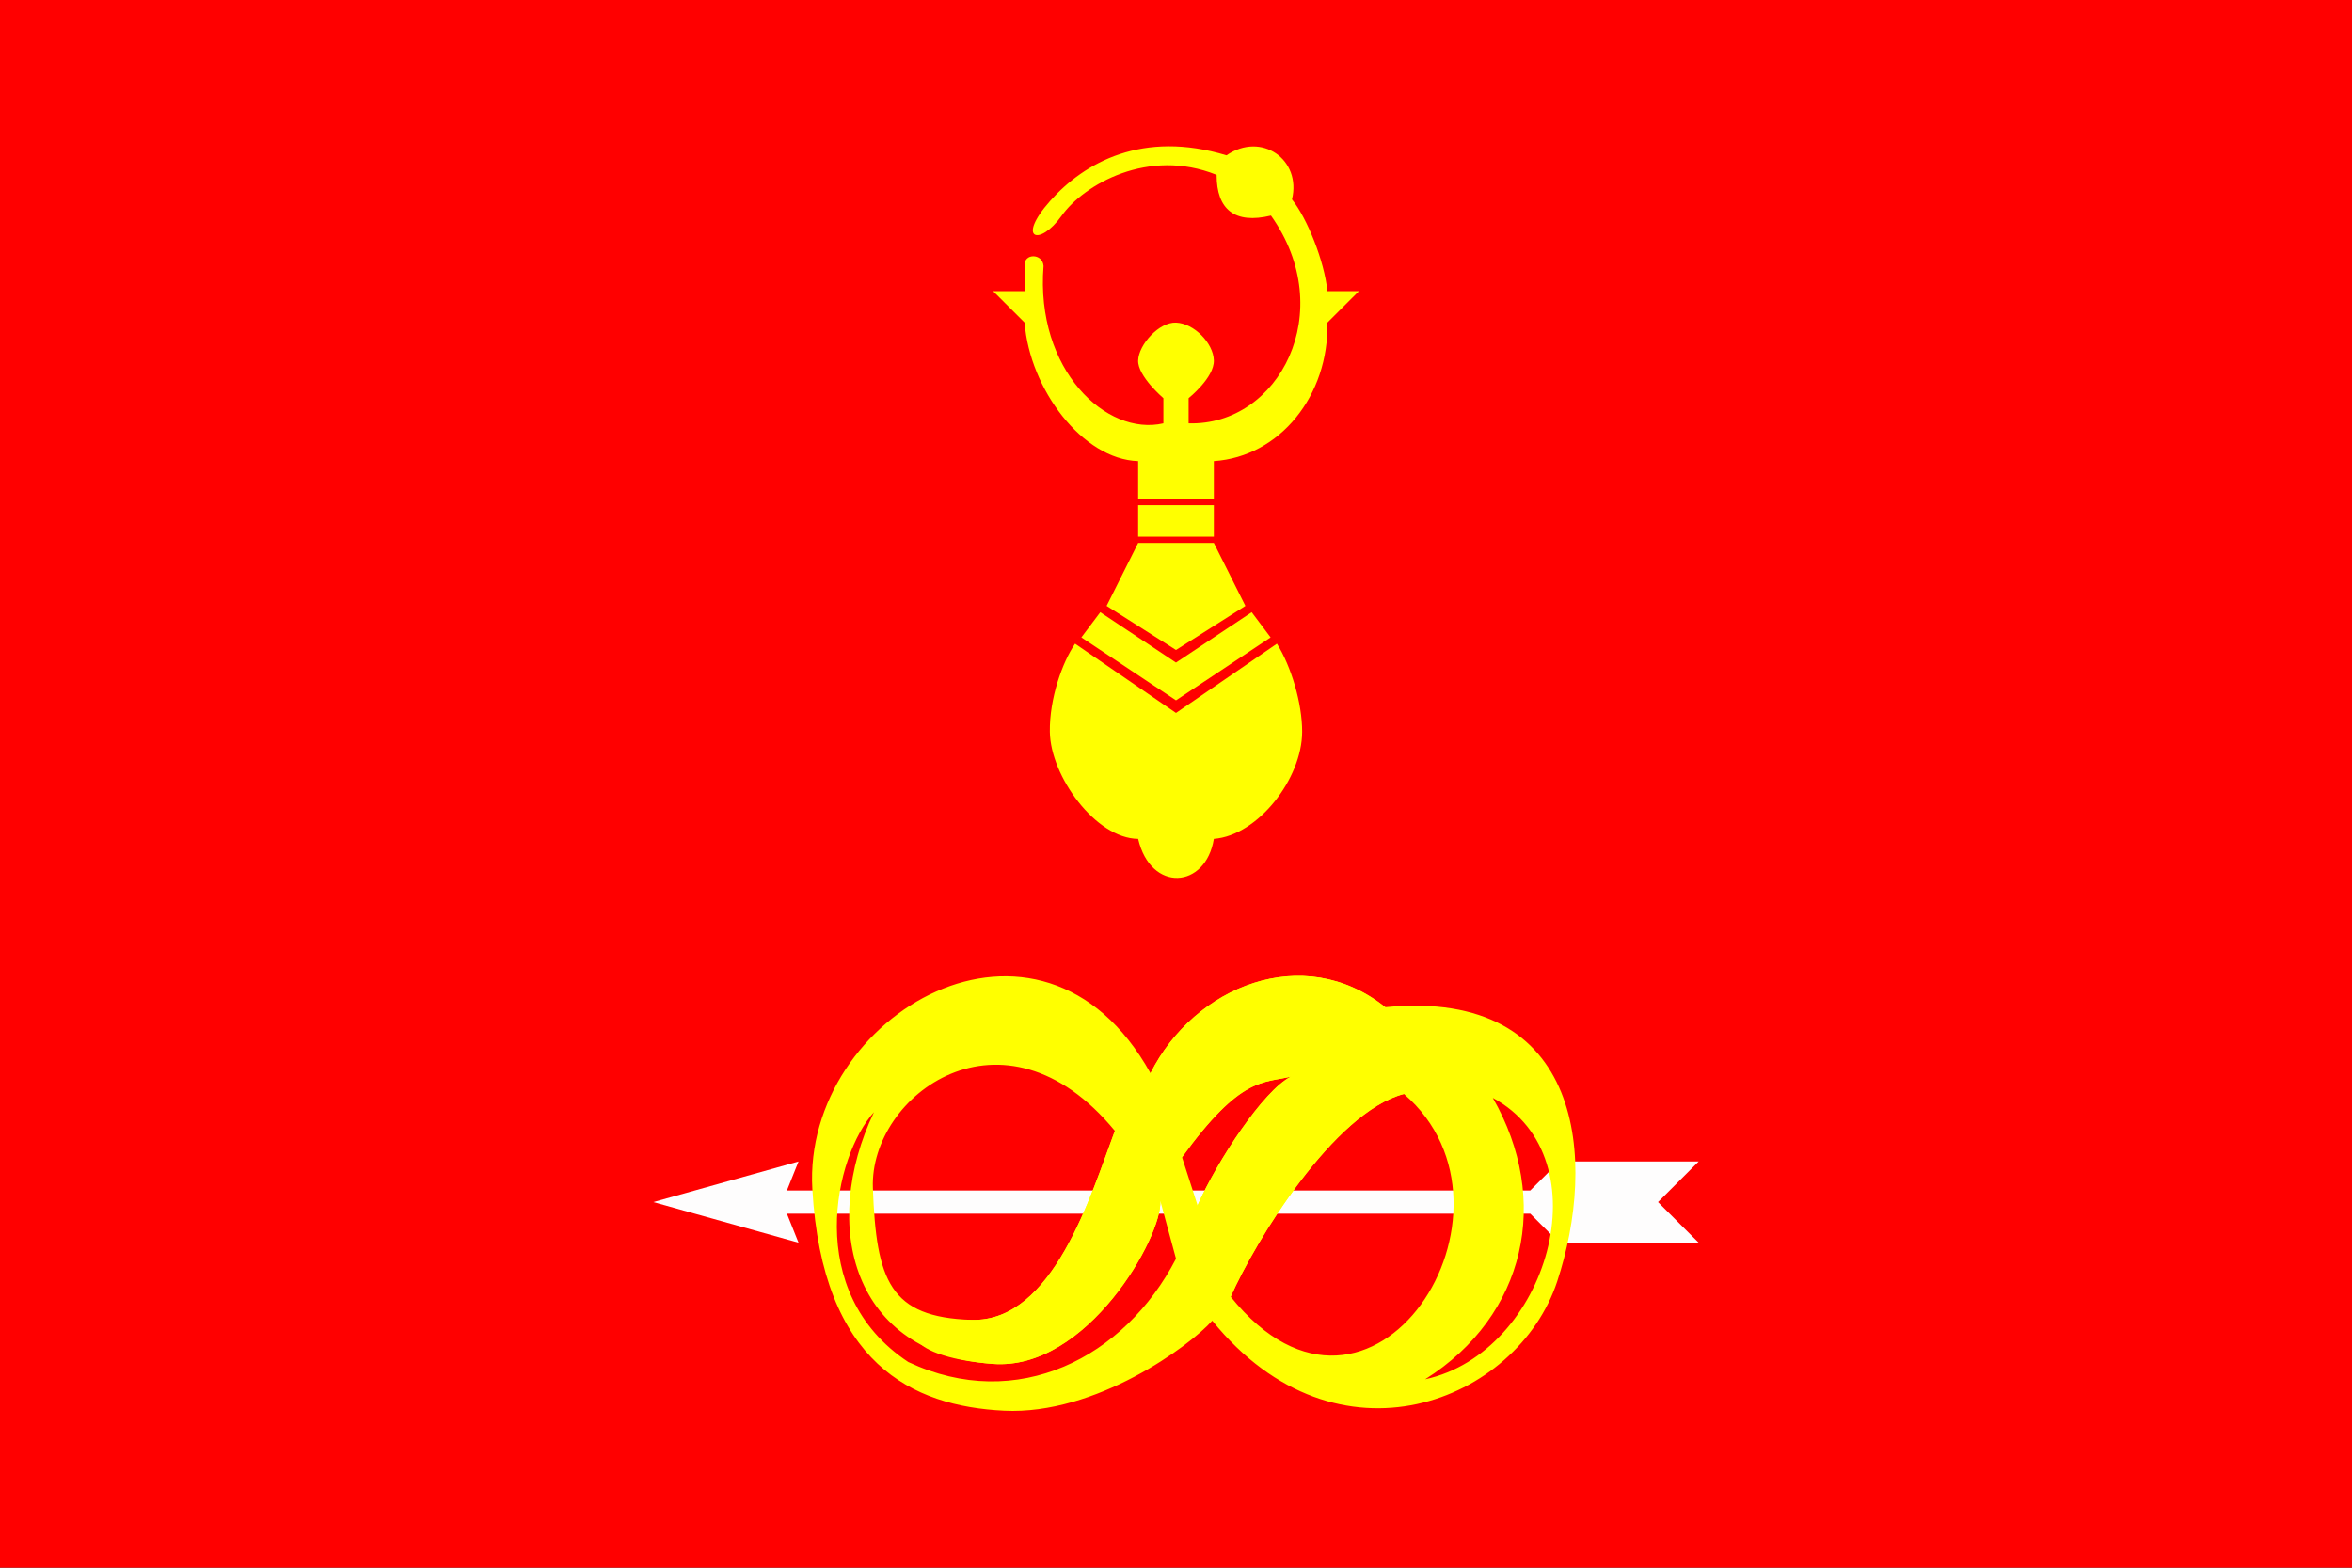 <?xml version="1.0" encoding="UTF-8" standalone="no"?>
<svg
   xmlns:dc="http://purl.org/dc/elements/1.1/"
   xmlns:cc="http://creativecommons.org/ns#"
   xmlns:rdf="http://www.w3.org/1999/02/22-rdf-syntax-ns#"
   xmlns:svg="http://www.w3.org/2000/svg"
   xmlns="http://www.w3.org/2000/svg"
   xmlns:sodipodi="http://sodipodi.sourceforge.net/DTD/sodipodi-0.dtd"
   xmlns:inkscape="http://www.inkscape.org/namespaces/inkscape"
   width="450"
   height="300"
   id="svg2"
   version="1.1"
   inkscape:version="1.0.1 (3bc2e813f5, 2020-09-07)"
   sodipodi:docname="Flag_of_Debessky_rayon_(Udmurtia).svg">
  <rect width="100%" height="100%" fill="#333333" stroke="none"/>
  <defs
     id="defs4">
    <inkscape:perspective
       sodipodi:type="inkscape:persp3d"
       inkscape:vp_x="0 : 526.18109 : 1"
       inkscape:vp_y="0 : 1000 : 0"
       inkscape:vp_z="744.09448 : 526.18109 : 1"
       inkscape:persp3d-origin="372.04724 : 350.78739 : 1"
       id="perspective10" />
    <inkscape:perspective
       id="perspective2824"
       inkscape:persp3d-origin="0.5 : 0.33333333 : 1"
       inkscape:vp_z="1 : 0.5 : 1"
       inkscape:vp_y="0 : 1000 : 0"
       inkscape:vp_x="0 : 0.5 : 1"
       sodipodi:type="inkscape:persp3d" />
    <inkscape:perspective
       id="perspective3711"
       inkscape:persp3d-origin="0.5 : 0.33333333 : 1"
       inkscape:vp_z="1 : 0.5 : 1"
       inkscape:vp_y="0 : 1000 : 0"
       inkscape:vp_x="0 : 0.5 : 1"
       sodipodi:type="inkscape:persp3d" />
  </defs>
  <sodipodi:namedview
     id="base"
     pagecolor="#ffffff"
     bordercolor="#666666"
     borderopacity="1.0"
     inkscape:pageopacity="0.0"
     inkscape:pageshadow="2"
     inkscape:zoom="0.98994949"
     inkscape:cx="91.700661"
     inkscape:cy="143.72137"
     inkscape:document-units="px"
     inkscape:current-layer="layer1"
     showgrid="false"
     inkscape:window-width="1920"
     inkscape:window-height="1137"
     inkscape:window-x="-8"
     inkscape:window-y="-8"
     inkscape:window-maximized="1"
     inkscape:document-rotation="0" />
  <g
     inkscape:label="Layer 1"
     inkscape:groupmode="layer"
     id="layer1"
     transform="translate(964.296,-327.076)">
    <path
       style="fill:#ff0000;fill-opacity:1;fill-rule:evenodd;stroke:none"
       d="m -964.296,327.076 450,0 0,300 -450,0 0,-300 z"
       id="rect3700"
       sodipodi:nodetypes="ccccc" />
    <path
       style="color:#000000;fill:#fefdfd;fill-opacity:1;fill-rule:evenodd;stroke:none;stroke-width:1;marker:none;visibility:visible;display:inline;overflow:visible;enable-background:accumulate"
       d="m -813.74,559.334 2.222,5.55 -27.778,-7.771 27.778,-7.77 -2.222,5.55 142.222,0 5.556,-5.55 26.667,0 -7.778,7.771 7.778,7.771 -26.667,0 -5.556,-5.55 -142.222,-10e-6 z"
       id="path3672"
       sodipodi:nodetypes="ccccccccccccc" />
    <g
       id="g24">
      <path
         style="color:#000000;fill:#ffff00;fill-opacity:1;stroke:none;stroke-width:1;marker:none;visibility:visible;display:inline;overflow:visible;enable-background:accumulate"
         d="m -732.055,487.604 c 8.462,-0.645 16.876,-11.54 16.897,-20.481 0.013,-5.5 -2.121,-12.564 -4.828,-16.867 l -19.31,13.253 -19.31,-13.253 c -2.407,3.482 -4.919,10.483 -4.828,16.867 0.122,8.531 8.802,20.416 16.897,20.481 2.391,10.323 12.938,9.598 14.483,0 z"
         id="path3690"
         sodipodi:nodetypes="cscccscc" />
      <path
         style="color:#000000;fill:#ffff00;fill-opacity:1;stroke:none;stroke-width:1;marker:none;visibility:visible;display:inline;overflow:visible;enable-background:accumulate"
         d="m -739.296,461.098 18.103,-12.048 -3.621,-4.819 -14.483,9.638 -14.483,-9.638 -3.621,4.819 18.103,12.048 z"
         id="path3692"
         sodipodi:nodetypes="ccccccc" />
      <path
         style="color:#000000;fill:#ffff00;fill-opacity:1;stroke:none;stroke-width:1;marker:none;visibility:visible;display:inline;overflow:visible;enable-background:accumulate"
         d="m -739.296,451.46 13.276,-8.434 -6.034,-12.048 -14.483,0 -6.034,12.048 13.276,8.434 z"
         id="path3694"
         sodipodi:nodetypes="cccccc" />
      <path
         style="color:#000000;fill:#ffff00;fill-opacity:1;stroke:none;stroke-width:1;marker:none;visibility:visible;display:inline;overflow:visible;enable-background:accumulate"
         d="m -746.537,429.774 14.483,0 0,-6.024 -14.483,0 0,6.024 z"
         id="path3696"
         sodipodi:nodetypes="ccccc" />
      <path
         style="color:#000000;fill:#ffff00;fill-opacity:1;stroke:none;stroke-width:1;marker:none;visibility:visible;display:inline;overflow:visible;enable-background:accumulate"
         d="m -746.537,422.545 14.483,0 0,-7.229 c 12.639,-0.842 22.031,-12.561 21.724,-26.505 l 6.034,-6.024 -6.034,0 c -0.569,-5.765 -3.911,-14.018 -6.778,-17.549 1.868,-7.627 -5.86,-13.042 -12.525,-8.434 -15.997,-4.864 -27.187,1.333 -33.75,8.732 -6.563,7.398 -2.029,8.772 2.213,2.82 4.242,-5.952 16.577,-13.092 29.644,-7.813 -0.002,6.638 3.47,9.459 10.399,7.786 13.041,18.342 1.556,40.248 -15.754,39.758 l 0,-4.819 c 0,0 4.924,-3.925 4.828,-7.229 -0.096,-3.29 -3.779,-7.095 -7.241,-7.229 -3.247,-0.126 -7.125,4.196 -7.241,7.229 -0.116,3.033 4.828,7.229 4.828,7.229 l 0,4.819 c -10.867,2.533 -24.511,-10.178 -22.931,-30.12 -0.183,-2.465 -3.836,-2.466 -3.621,0 l 0,4.819 -6.034,0 6.034,6.024 c 0.972,12.733 11.086,26.182 21.724,26.505 l 0,7.229 z"
         id="path3698"
         sodipodi:nodetypes="cccccccczzcccczzzccccccccc" />
    </g>
    <g
       id="g28">
      <path
         style="color:#000000;fill:#ffff00;fill-opacity:1;fill-rule:evenodd;stroke:none;stroke-width:1;marker:none;visibility:visible;display:inline;overflow:visible;enable-background:accumulate"
         d="m -735.171,557.74 -2.972,-9.211 c 11.274,-15.554 15.505,-14.118 20.825,-15.425 -5.284,2.693 -14.066,16.088 -17.853,24.636 z m -39.179,30.337 c -26.807,-1.836 -33.135,-26.316 -22.733,-48.167 -7.525,8.296 -13.595,34.463 6.563,47.806 20.846,9.783 41.433,-0.829 51.224,-19.767 l -3,-11.082 c 0.434,6.782 -14.015,32.591 -32.054,31.21 z m 23.359,-44.595 c -21.31,-25.886 -46.942,-6.853 -46.3,10.923 0.642,17.776 3.25,24.748 18.865,25.244 15.616,0.496 22.854,-23.927 27.435,-36.167 z m 6.815,-11.032 c -21.061,-37.908 -66.611,-11.219 -64.696,22.178 1.915,33.396 19.127,41.554 36.696,42.409 17.569,0.855 35.609,-12.465 39.815,-17.232 23.993,29.595 58.401,15.464 65.988,-7.479 7.587,-22.943 5.406,-56.243 -32.883,-52.509 -15.633,-12.511 -36.538,-4.064 -44.92,12.634 z m 15.342,42.771 c 27.074,33.646 58.885,-16.64 33.147,-38.796 -13.388,3.462 -28.421,28.118 -33.147,38.796 z m 37.202,15.803 c 19.342,-12.194 24.115,-34.352 12.949,-53.851 21.418,11.567 10.507,48.77 -12.949,53.851 z"
         id="path3688"
         sodipodi:nodetypes="cccccccccccczcczccccccccczz" />
      <path
         style="color:#000000;fill:#ffff00;fill-opacity:1;fill-rule:evenodd;stroke:none;stroke-width:1;marker:none;visibility:visible;display:inline;overflow:visible;enable-background:accumulate"
         d="m -732.361,579.805 3.527,-4.584 c 4.726,-10.678 19.759,-35.334 33.147,-38.796 l -3.569,-16.608 c -15.633,-12.511 -36.538,-4.064 -44.92,12.634 l -6.815,11.032 c -4.581,12.24 -11.819,36.663 -27.435,36.167 -15.616,-0.496 -13.963,7.046 4.076,8.427 18.039,1.381 32.488,-24.428 32.054,-31.21 l 4.153,-8.338 c 11.274,-15.554 15.505,-14.118 20.825,-15.425 -5.284,2.693 -14.066,16.088 -17.853,24.636 l -4.125,10.209"
         id="path3688-0"
         sodipodi:nodetypes="cccccczcccccc" />
    </g>
  </g>
</svg>
